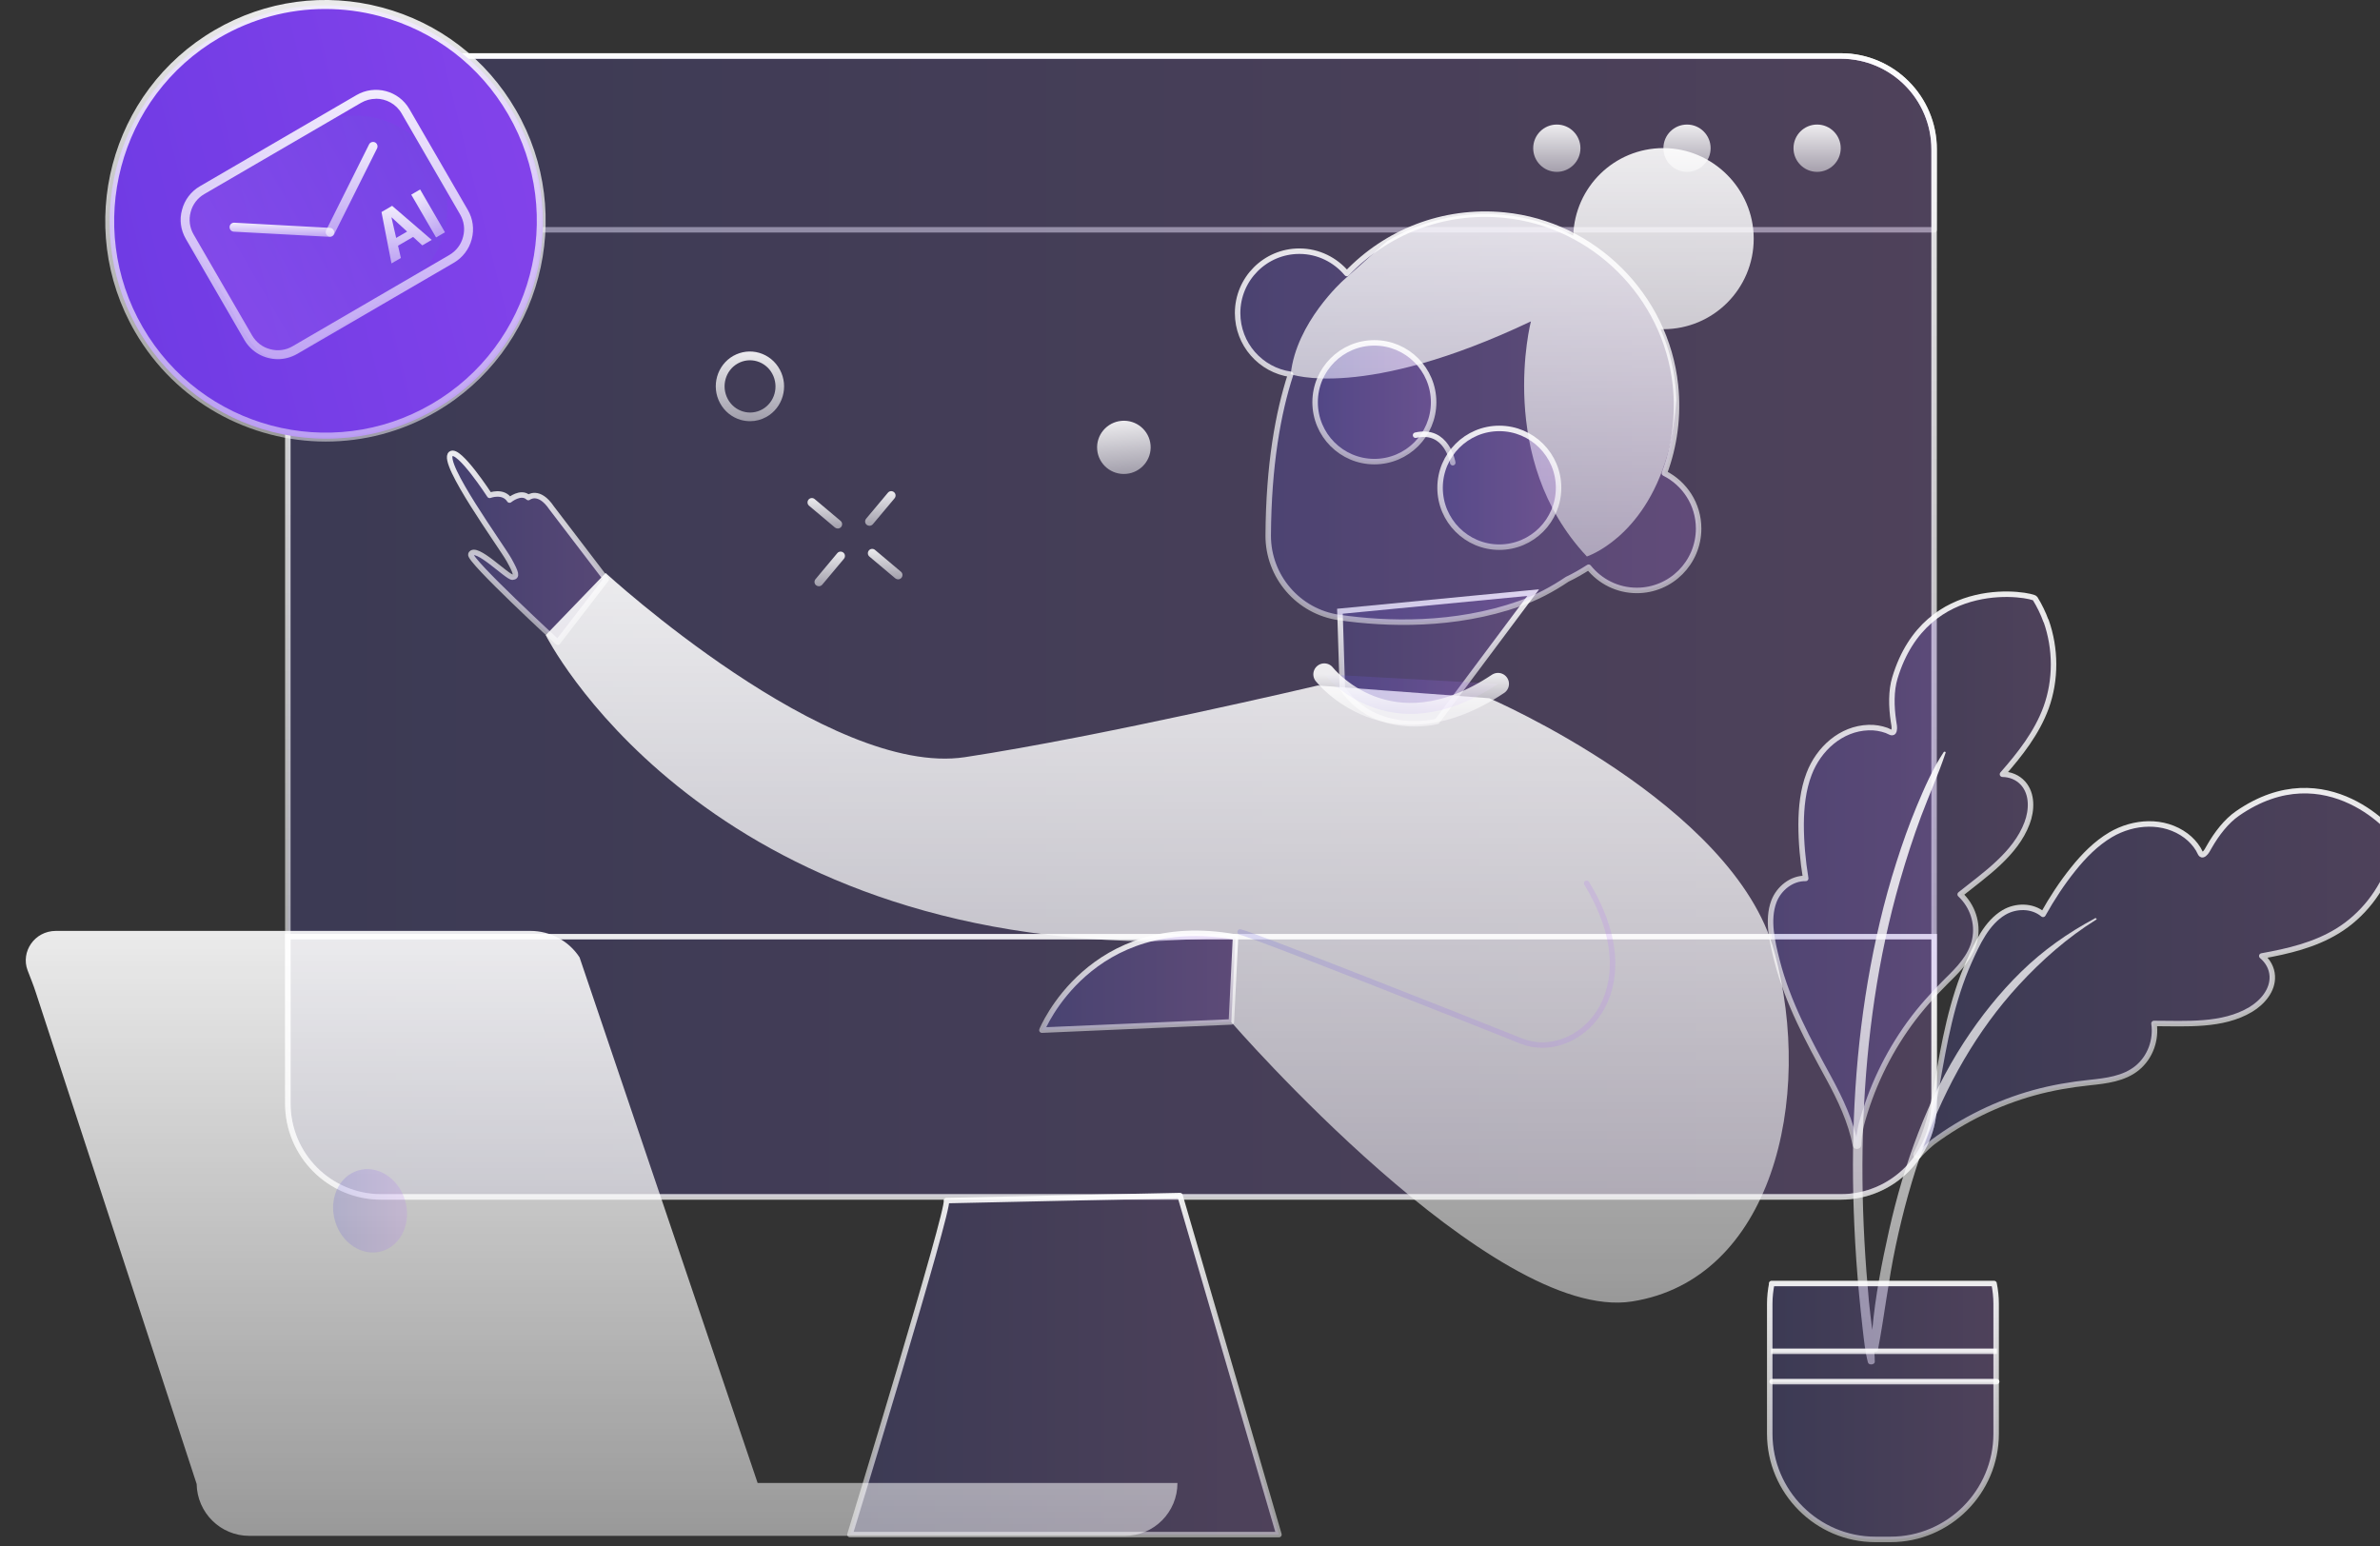 <svg width="434" height="282" viewBox="0 0 434 282" fill="none" xmlns="http://www.w3.org/2000/svg">
<rect x="0" y="0" width="434" height="282" fill="#333333" stroke="none"/>
<g clip-path="url(#clip0_1033_62884)">
<path d="M335.682 10.208H69.513C60.123 10.208 52.488 17.838 52.488 27.247V41.909H352.706V27.247C352.706 17.838 345.091 10.208 335.682 10.208Z" stroke="url(#paint0_linear_1033_62884)" stroke-linecap="round" stroke-linejoin="round"/>
<path d="M335.682 10.208H69.493C60.101 10.208 52.488 17.837 52.488 27.247V201.237C52.488 210.648 60.101 218.277 69.493 218.277H335.682C345.073 218.277 352.686 210.648 352.686 201.237V27.247C352.686 17.837 345.073 10.208 335.682 10.208Z" fill="url(#paint1_linear_1033_62884)" fill-opacity="0.2" stroke="url(#paint2_linear_1033_62884)" stroke-linecap="round" stroke-linejoin="round"/>
<circle cx="59.5" cy="40.5" r="39.5" fill="#7434E7"/>
<path d="M172.576 218.936C173.273 220.095 154.993 279.843 154.993 279.843H233.217L215.176 218.017L172.596 218.936H172.576Z" fill="url(#paint3_linear_1033_62884)" fill-opacity="0.2" stroke="url(#paint4_linear_1033_62884)" stroke-linecap="round" stroke-linejoin="round"/>
<path d="M279.585 27.027C279.585 24.63 281.519 22.713 283.891 22.713C286.263 22.713 288.197 24.65 288.197 27.027C288.197 29.405 286.263 31.342 283.891 31.342C281.519 31.342 279.585 29.405 279.585 27.027Z" fill="url(#paint5_linear_1033_62884)"/>
<path d="M303.327 27.027C303.327 24.63 305.261 22.713 307.633 22.713C310.005 22.713 311.939 24.65 311.939 27.027C311.939 29.405 310.005 31.342 307.633 31.342C305.261 31.342 303.327 29.405 303.327 27.027Z" fill="url(#paint6_linear_1033_62884)"/>
<path d="M327.05 27.027C327.05 24.63 328.983 22.713 331.356 22.713C333.728 22.713 335.662 24.65 335.662 27.027C335.662 29.405 333.728 31.342 331.356 31.342C328.983 31.342 327.05 29.405 327.05 27.027Z" fill="url(#paint7_linear_1033_62884)"/>
<path d="M52.488 170.814V201.217C52.488 210.626 60.103 218.257 69.513 218.257H335.682C345.071 218.257 352.706 210.626 352.706 201.217V170.814H52.488Z" stroke="url(#paint8_linear_1033_62884)" stroke-miterlimit="10"/>
<path d="M279.586 108.07L262.043 131.561C262.043 131.561 250.84 134.378 244.779 125.509L244.341 111.466L279.586 108.07Z" fill="url(#paint9_linear_1033_62884)" fill-opacity="0.2" stroke="url(#paint10_linear_1033_62884)" stroke-miterlimit="10"/>
<path d="M303.507 86.276C305.341 81.362 306.118 75.909 305.52 70.215C303.786 53.955 290.609 40.851 274.362 39.233C263.039 38.114 252.713 42.429 245.596 49.88C243.523 47.403 240.413 45.805 236.945 45.805C230.725 45.805 225.682 50.859 225.682 57.091C225.682 62.784 229.888 67.479 235.35 68.258C233.058 75.289 231.343 84.798 231.263 97.622C231.224 105.133 236.765 111.546 244.181 112.604C252.952 113.863 265.212 114.242 277.074 110.087C280.203 108.989 283.094 107.45 285.785 105.633C287.141 104.993 288.436 104.234 289.692 103.435C291.765 106.012 294.915 107.67 298.483 107.67C304.703 107.67 309.747 102.616 309.747 96.384C309.747 91.969 307.215 88.154 303.507 86.296V86.276Z" fill="url(#paint11_linear_1033_62884)" fill-opacity="0.2" stroke="url(#paint12_linear_1033_62884)" stroke-linecap="round" stroke-linejoin="round"/>
<path d="M303.328 60.028C303.148 60.028 302.969 60.028 302.79 60.008C304.205 63.184 305.142 66.62 305.521 70.215C305.62 71.134 305.66 72.053 305.7 72.972C305.361 76.748 304.843 80.223 304.025 83.04C299.68 98.142 289.373 101.478 289.373 101.478C272.688 83.719 279.167 58.609 279.167 58.609C248.627 73.112 235.37 68.238 235.37 68.238C236.347 58.809 244.939 51.138 244.939 51.138L252.913 44.007C259.093 40.291 266.488 38.434 274.363 39.213C278.828 39.652 283.054 40.971 286.882 42.988C287.161 34.099 294.397 27.007 303.328 27.007C312.259 27.007 319.794 34.398 319.794 43.528C319.794 52.657 312.418 60.028 303.328 60.028Z" fill="url(#paint13_linear_1033_62884)"/>
<path d="M250.62 84.179C256.587 84.179 261.425 79.331 261.425 73.352C261.425 67.372 256.587 62.525 250.62 62.525C244.653 62.525 239.815 67.372 239.815 73.352C239.815 79.331 244.653 84.179 250.62 84.179Z" fill="url(#paint14_linear_1033_62884)" fill-opacity="0.2" stroke="url(#paint15_linear_1033_62884)" stroke-miterlimit="10"/>
<path d="M273.405 99.78C279.372 99.78 284.21 94.932 284.21 88.953C284.21 82.973 279.372 78.126 273.405 78.126C267.438 78.126 262.601 82.973 262.601 88.953C262.601 94.932 267.438 99.78 273.405 99.78Z" fill="url(#paint16_linear_1033_62884)" fill-opacity="0.2" stroke="url(#paint17_linear_1033_62884)" stroke-miterlimit="10"/>
<path d="M264.914 84.378C264.914 84.378 263.857 78.046 258.136 79.364" stroke="url(#paint18_linear_1033_62884)" stroke-linecap="round" stroke-linejoin="round"/>
<path d="M101.667 117.099C101.667 117.099 85.401 102.117 85.859 101.078C86.676 99.26 92.557 105.333 93.454 105.253C94.331 105.173 94.172 104.534 92.836 102.117C91.501 99.7 80.237 84.258 82.231 82.76C83.666 81.662 89.288 90.331 89.288 90.331C89.288 90.331 91.74 89.372 92.916 91.19C92.916 91.19 94.989 89.472 96.345 90.731C96.345 90.731 98.258 89.153 100.611 92.648L110.538 105.653L101.707 117.119L101.667 117.099Z" fill="url(#paint19_linear_1033_62884)" fill-opacity="0.2" stroke="url(#paint20_linear_1033_62884)" stroke-linecap="round" stroke-linejoin="round"/>
<path d="M240.374 124.989C240.374 124.989 200.823 134.298 175.965 138.074C151.106 141.849 110.439 104.494 110.439 104.494L99.515 115.82C99.515 115.82 126.825 170.534 209.475 171.673L225.283 170.914L224.526 186.395C224.526 186.395 272.17 241.309 297.587 237.334C323.003 233.379 330.918 200.538 323.562 173.551C316.226 146.563 271.572 127.326 271.572 127.326L240.354 125.009L240.374 124.989Z" fill="url(#paint21_linear_1033_62884)"/>
<path d="M224.545 186.355L189.998 187.853C189.998 187.853 198.769 166.14 225.303 170.874L224.545 186.355Z" fill="url(#paint22_linear_1033_62884)" fill-opacity="0.2" stroke="url(#paint23_linear_1033_62884)" stroke-linecap="round" stroke-linejoin="round"/>
<path d="M241.49 122.972C241.49 122.972 253.232 137.974 273.167 124.71L241.49 122.972Z" fill="url(#paint24_linear_1033_62884)" fill-opacity="0.2"/>
<path d="M241.49 122.972C241.49 122.972 253.232 137.974 273.167 124.71" stroke="url(#paint25_linear_1033_62884)" stroke-width="4" stroke-linecap="round" stroke-linejoin="round"/>
<path d="M226.14 169.955C227.974 170.255 267.524 185.876 277.432 189.851C287.359 193.826 301.553 181.122 289.333 161.086" stroke="url(#paint26_linear_1033_62884)" stroke-opacity="0.2" stroke-linecap="round" stroke-linejoin="round"/>
<path d="M373.092 113.243C372.574 111.805 371.896 110.427 371.098 109.128C370.68 108.449 351.283 104.634 345.542 123.611C344.824 125.968 344.884 128.885 345.283 131.521C345.363 132.061 345.522 132.68 345.383 133.239C345.203 133.978 344.545 133.379 344.027 133.199C342.971 132.82 341.854 132.64 340.738 132.68C335.694 132.84 331.628 136.575 329.893 141.13C328.777 144.046 328.458 147.202 328.438 150.299C328.438 153.615 328.737 156.911 329.275 160.187C326.724 160.127 324.391 161.985 323.474 164.382C322.198 167.778 323.195 171.853 324.052 175.229C326.006 182.86 329.754 189.751 333.501 196.623C335.595 200.478 337.508 204.513 338.346 208.848C338.385 209.108 338.904 209.048 338.904 208.788C338.884 207.71 339.302 205.532 339.402 205.153C341.176 198.521 344.147 192.268 348.173 186.695C350.207 183.898 352.499 181.341 354.951 178.904C357.124 176.787 359.457 174.45 360.114 171.353C360.752 168.337 359.676 165.181 357.443 163.103C361.988 159.468 367.53 155.732 369.643 150.099C370.52 147.782 370.66 144.805 368.926 142.848C367.929 141.729 366.553 141.21 365.158 141.19C368.367 137.534 371.417 133.659 373.112 129.044C374.946 123.99 374.906 118.277 373.112 113.203L373.092 113.243Z" fill="url(#paint27_linear_1033_62884)" fill-opacity="0.2" stroke="url(#paint28_linear_1033_62884)" stroke-linecap="round" stroke-linejoin="round"/>
<path d="M435.986 157.45C436.485 156.012 436.804 154.494 437.003 152.976C437.103 152.176 424.304 137.075 408.018 148.341C405.984 149.739 404.21 152.057 402.895 154.354C402.615 154.833 402.356 155.413 401.918 155.752C401.32 156.212 401.18 155.333 400.881 154.873C400.303 153.914 399.526 153.075 398.628 152.396C394.582 149.38 389.08 149.759 384.893 152.216C382.222 153.795 379.989 156.072 378.056 158.489C375.983 161.066 374.168 163.842 372.554 166.739C370.6 165.101 367.61 165.101 365.417 166.399C362.287 168.257 360.553 172.053 359.118 175.249C355.888 182.44 354.533 190.171 353.197 197.881C352.44 202.196 351.423 206.551 349.39 210.466C349.27 210.686 349.709 210.986 349.868 210.766C350.526 209.907 352.2 208.469 352.519 208.229C358.041 204.154 364.261 201.117 370.859 199.28C374.188 198.361 377.577 197.782 381.006 197.422C384.016 197.102 387.305 196.743 389.738 194.745C392.11 192.788 393.226 189.651 392.788 186.635C398.609 186.635 405.267 187.174 410.41 184.098C412.523 182.84 414.497 180.602 414.357 177.985C414.277 176.487 413.52 175.229 412.443 174.33C417.228 173.471 422.032 172.352 426.218 169.795C430.803 166.999 434.312 162.484 436.046 157.41L435.986 157.45Z" fill="url(#paint29_linear_1033_62884)" fill-opacity="0.2" stroke="url(#paint30_linear_1033_62884)" stroke-linecap="round" stroke-linejoin="round"/>
<path d="M382.002 167.478C377.079 170.115 372.573 173.291 368.566 177.206C364.619 181.062 361.151 185.436 358.14 190.051C351.403 200.438 347.196 212.304 344.485 224.329C343.15 230.282 341.953 236.415 341.415 242.528C341.196 240.75 340.957 238.992 340.797 237.234C340.458 233.578 340.179 229.903 339.98 226.227C339.581 218.816 339.501 211.405 339.8 203.994C340.399 189.312 342.412 174.649 346.499 160.506C347.635 156.571 348.891 152.676 350.326 148.841C351.781 144.965 353.496 141.17 354.791 137.254C354.851 137.075 354.552 137.015 354.453 137.135C352.419 140.211 350.924 143.667 349.509 147.043C348.113 150.399 346.897 153.834 345.801 157.29C343.528 164.382 341.854 171.653 340.598 178.984C338.106 193.686 337.468 208.648 338.146 223.55C338.325 227.705 338.624 231.84 339.003 235.975C339.202 238.093 339.422 240.21 339.661 242.328C339.9 244.365 340.1 246.443 340.618 248.44C340.757 249 341.874 248.92 341.874 248.301C341.874 247.721 341.834 247.122 341.794 246.523C342.093 246.543 342.412 246.423 342.452 246.143C343.648 239.851 344.346 233.498 345.681 227.226C347.017 220.914 348.711 214.681 350.944 208.628C354.831 198.021 360.473 187.953 368.148 179.623C372.314 175.109 377.039 170.934 382.262 167.698C382.461 167.578 382.182 167.358 382.022 167.438L382.002 167.478Z" fill="url(#paint31_linear_1033_62884)"/>
<path d="M323.096 234.058C322.856 235.256 322.717 236.515 322.717 237.773V261.445C322.717 272.052 331.368 280.721 341.954 280.721H344.765C355.35 280.721 364.002 272.052 364.002 261.445V237.773C364.002 236.495 363.862 235.256 363.623 234.058H323.056H323.096Z" fill="url(#paint32_linear_1033_62884)" fill-opacity="0.2" stroke="url(#paint33_linear_1033_62884)" stroke-linecap="round" stroke-linejoin="round"/>
<path d="M364.141 246.423H322.956" stroke="url(#paint34_linear_1033_62884)" stroke-miterlimit="10"/>
<path d="M364.101 251.956H323.155" stroke="url(#paint35_linear_1033_62884)" stroke-linecap="round" stroke-linejoin="round"/>
<path d="M68.82 78.564C89.924 73.319 102.79 51.923 97.555 30.775C92.32 9.626 70.968 -3.265 49.864 1.98C28.759 7.225 15.894 28.622 21.128 49.77C26.363 70.918 47.715 83.81 68.82 78.564Z" fill="url(#paint36_linear_1033_62884)" fill-opacity="0.2"/>
<path d="M59.426 80.523C45.571 80.523 32.075 73.352 24.62 60.507C13.496 41.31 20.015 16.62 39.172 5.473C48.442 0.06 59.267 -1.398 69.633 1.358C79.999 4.115 88.69 10.747 94.073 20.056C105.196 39.253 98.678 63.943 79.52 75.09C73.181 78.785 66.244 80.523 59.406 80.523H59.426ZM59.286 1.638C52.568 1.638 45.95 3.416 39.99 6.892C21.61 17.599 15.35 41.27 26.035 59.688C36.72 78.106 60.343 84.378 78.723 73.671C97.103 62.964 103.362 39.293 92.677 20.875C87.514 11.946 79.181 5.593 69.214 2.936C65.925 2.058 62.596 1.638 59.286 1.638Z" fill="url(#paint37_linear_1033_62884)"/>
<path d="M55 64L73.186 52.549C81.23 47.866 83.964 37.538 79.293 29.483C74.621 21.427 64.314 18.694 56.27 23.377L36.5 35.5C28.456 40.184 35.288 44.33 39.96 52.385C44.631 60.441 46.956 68.684 55 64Z" fill="url(#paint38_linear_1033_62884)" fill-opacity="0.2"/>
<path d="M50.674 65.501C48.242 65.501 45.87 64.243 44.554 61.985L33.909 43.607C32.952 41.969 32.713 40.072 33.191 38.254C33.67 36.436 34.846 34.898 36.461 33.959L65.007 17.339C68.376 15.382 72.702 16.52 74.656 19.896L85.301 38.274C86.258 39.912 86.497 41.81 86.019 43.627C85.54 45.445 84.364 46.983 82.749 47.922L54.203 64.542C53.086 65.181 51.87 65.501 50.674 65.501ZM68.536 18.018C67.619 18.018 66.682 18.258 65.825 18.757L37.278 35.377C36.022 36.096 35.125 37.275 34.766 38.673C34.388 40.072 34.587 41.53 35.324 42.788L45.97 61.166C46.707 62.425 47.863 63.324 49.279 63.683C50.674 64.063 52.149 63.863 53.385 63.124L81.932 46.504C83.188 45.765 84.085 44.606 84.444 43.188C84.822 41.79 84.623 40.331 83.885 39.073L73.24 20.695C72.244 18.957 70.41 17.998 68.536 17.998V18.018Z" fill="url(#paint39_linear_1033_62884)"/>
<path d="M60.204 43.148C60.084 43.148 59.965 43.128 59.845 43.068C59.446 42.868 59.287 42.369 59.486 41.969L67.301 26.328C67.5 25.929 67.998 25.769 68.397 25.969C68.796 26.168 68.955 26.668 68.756 27.067L60.941 42.709C60.802 42.988 60.503 43.168 60.204 43.168V43.148Z" fill="url(#paint40_linear_1033_62884)"/>
<path d="M60.123 43.188C60.123 43.188 60.103 43.188 60.084 43.188L42.641 42.249C42.182 42.229 41.843 41.83 41.863 41.39C41.883 40.931 42.282 40.591 42.72 40.611L60.163 41.55C60.622 41.57 60.961 41.969 60.941 42.409C60.921 42.848 60.562 43.188 60.123 43.188Z" fill="url(#paint41_linear_1033_62884)"/>
<path d="M69.572 38.693L71.386 48.042L73.101 47.043L72.582 44.806L75.333 43.208L77.008 44.746L78.722 43.747L71.506 37.535L69.592 38.653L69.572 38.693ZM72.243 43.388L71.386 39.652H71.426L74.237 42.229L72.243 43.388Z" fill="url(#paint42_linear_1033_62884)"/>
<path d="M76.612 34.552L74.992 35.495L79.519 43.302L81.139 42.358L76.612 34.552Z" fill="url(#paint43_linear_1033_62884)"/>
<path d="M138.151 270.419L105.686 174.585C103.731 171.577 100.355 169.757 96.701 169.757H10.208C6.278 169.757 3.75 173.576 5.034 176.959C5.547 178.305 6.1 179.631 6.535 180.996L35.86 270.617C35.958 275.86 40.204 280.075 45.457 280.075H205.114C210.426 280.075 214.712 275.762 214.712 270.439H138.151V270.419Z" fill="url(#paint44_linear_1033_62884)"/>
<path d="M73.854 218.871C75.078 222.927 73.202 227.083 69.687 228.151C66.172 229.22 62.322 226.786 61.117 222.729C59.893 218.673 61.769 214.517 65.284 213.449C68.799 212.38 72.649 214.814 73.854 218.871Z" fill="url(#paint45_linear_1033_62884)" fill-opacity="0.2"/>
<path d="M158.562 95.884C158.382 95.884 158.203 95.824 158.043 95.705C157.704 95.425 157.665 94.925 157.944 94.586L161.911 89.852C162.19 89.512 162.688 89.472 163.027 89.752C163.366 90.031 163.406 90.531 163.127 90.87L159.16 95.605C159 95.784 158.781 95.884 158.542 95.884H158.562Z" fill="url(#paint46_linear_1033_62884)"/>
<path d="M149.331 106.911C149.152 106.911 148.972 106.851 148.813 106.731C148.474 106.452 148.434 105.952 148.713 105.613L152.68 100.878C152.959 100.539 153.458 100.499 153.797 100.778C154.135 101.058 154.175 101.558 153.896 101.897L149.929 106.631C149.77 106.811 149.55 106.911 149.311 106.911H149.331Z" fill="url(#paint47_linear_1033_62884)"/>
<path d="M152.78 96.384C152.601 96.384 152.421 96.324 152.262 96.204L147.537 92.229C147.199 91.949 147.159 91.45 147.438 91.11C147.717 90.771 148.215 90.731 148.554 91.01L153.279 94.986C153.618 95.265 153.657 95.765 153.378 96.104C153.219 96.284 153 96.384 152.76 96.384H152.78Z" fill="url(#paint48_linear_1033_62884)"/>
<path d="M163.784 105.653C163.605 105.653 163.425 105.593 163.266 105.473L158.541 101.498C158.202 101.218 158.163 100.719 158.442 100.379C158.721 100.039 159.219 99.999 159.558 100.279L164.283 104.254C164.621 104.534 164.661 105.033 164.382 105.373C164.223 105.553 164.003 105.653 163.764 105.653H163.784Z" fill="url(#paint49_linear_1033_62884)"/>
<path d="M136.792 76.807C136.214 76.807 135.636 76.727 135.058 76.568C133.443 76.088 132.108 75.01 131.29 73.491C129.636 70.415 130.752 66.56 133.742 64.882C135.197 64.083 136.852 63.883 138.447 64.342C140.062 64.822 141.397 65.9 142.214 67.419C143.869 70.495 142.753 74.35 139.763 76.028C138.826 76.548 137.809 76.807 136.792 76.807ZM134.54 66.28C132.287 67.538 131.47 70.435 132.706 72.752C133.304 73.871 134.3 74.69 135.516 75.049C136.693 75.389 137.929 75.249 139.005 74.65C141.258 73.391 142.075 70.495 140.839 68.178C140.241 67.059 139.244 66.24 138.028 65.88C136.852 65.541 135.616 65.681 134.54 66.28Z" fill="url(#paint50_linear_1033_62884)"/>
<path d="M205.362 86.415C208.049 86.182 210.04 83.827 209.808 81.156C209.577 78.486 207.211 76.51 204.524 76.743C201.837 76.977 199.846 79.332 200.077 82.003C200.308 84.673 202.674 86.649 205.362 86.415Z" fill="url(#paint51_linear_1033_62884)"/>
</g>
<defs>
<linearGradient id="paint0_linear_1033_62884" x1="202.597" y1="10.208" x2="202.597" y2="41.909" gradientUnits="userSpaceOnUse">
<stop stop-color="white" stop-opacity="0.9"/>
<stop offset="1" stop-color="white" stop-opacity="0.5"/>
</linearGradient>
<linearGradient id="paint1_linear_1033_62884" x1="52.488" y1="114.242" x2="352.686" y2="114.242" gradientUnits="userSpaceOnUse">
<stop stop-color="#5D55D7"/>
<stop offset="1" stop-color="#BA7BF8"/>
</linearGradient>
<linearGradient id="paint2_linear_1033_62884" x1="202.587" y1="10.208" x2="202.587" y2="218.277" gradientUnits="userSpaceOnUse">
<stop stop-color="white" stop-opacity="0.9"/>
<stop offset="1" stop-color="white" stop-opacity="0.5"/>
</linearGradient>
<linearGradient id="paint3_linear_1033_62884" x1="154.993" y1="248.93" x2="233.217" y2="248.93" gradientUnits="userSpaceOnUse">
<stop stop-color="#5D55D7"/>
<stop offset="1" stop-color="#BA7BF8"/>
</linearGradient>
<linearGradient id="paint4_linear_1033_62884" x1="194.105" y1="218.017" x2="194.105" y2="279.843" gradientUnits="userSpaceOnUse">
<stop stop-color="white" stop-opacity="0.9"/>
<stop offset="1" stop-color="white" stop-opacity="0.5"/>
</linearGradient>
<linearGradient id="paint5_linear_1033_62884" x1="283.891" y1="22.713" x2="283.891" y2="31.342" gradientUnits="userSpaceOnUse">
<stop stop-color="white" stop-opacity="0.9"/>
<stop offset="1" stop-color="white" stop-opacity="0.5"/>
</linearGradient>
<linearGradient id="paint6_linear_1033_62884" x1="307.633" y1="22.713" x2="307.633" y2="31.342" gradientUnits="userSpaceOnUse">
<stop stop-color="white" stop-opacity="0.9"/>
<stop offset="1" stop-color="white" stop-opacity="0.5"/>
</linearGradient>
<linearGradient id="paint7_linear_1033_62884" x1="331.356" y1="22.713" x2="331.356" y2="31.342" gradientUnits="userSpaceOnUse">
<stop stop-color="white" stop-opacity="0.9"/>
<stop offset="1" stop-color="white" stop-opacity="0.5"/>
</linearGradient>
<linearGradient id="paint8_linear_1033_62884" x1="202.597" y1="170.814" x2="202.597" y2="218.257" gradientUnits="userSpaceOnUse">
<stop stop-color="white" stop-opacity="0.9"/>
<stop offset="1" stop-color="white" stop-opacity="0.5"/>
</linearGradient>
<linearGradient id="paint9_linear_1033_62884" x1="244.341" y1="120.028" x2="279.586" y2="120.028" gradientUnits="userSpaceOnUse">
<stop stop-color="#5D55D7"/>
<stop offset="1" stop-color="#BA7BF8"/>
</linearGradient>
<linearGradient id="paint10_linear_1033_62884" x1="261.963" y1="108.07" x2="261.963" y2="131.986" gradientUnits="userSpaceOnUse">
<stop stop-color="white" stop-opacity="0.9"/>
<stop offset="1" stop-color="white" stop-opacity="0.5"/>
</linearGradient>
<linearGradient id="paint11_linear_1033_62884" x1="225.682" y1="76.258" x2="309.747" y2="76.258" gradientUnits="userSpaceOnUse">
<stop stop-color="#5D55D7"/>
<stop offset="1" stop-color="#BA7BF8"/>
</linearGradient>
<linearGradient id="paint12_linear_1033_62884" x1="267.714" y1="39.057" x2="267.714" y2="113.459" gradientUnits="userSpaceOnUse">
<stop stop-color="white" stop-opacity="0.9"/>
<stop offset="1" stop-color="white" stop-opacity="0.5"/>
</linearGradient>
<linearGradient id="paint13_linear_1033_62884" x1="277.582" y1="27.007" x2="277.582" y2="101.478" gradientUnits="userSpaceOnUse">
<stop stop-color="white" stop-opacity="0.9"/>
<stop offset="1" stop-color="white" stop-opacity="0.5"/>
</linearGradient>
<linearGradient id="paint14_linear_1033_62884" x1="239.815" y1="73.352" x2="261.425" y2="73.352" gradientUnits="userSpaceOnUse">
<stop stop-color="#5D55D7"/>
<stop offset="1" stop-color="#BA7BF8"/>
</linearGradient>
<linearGradient id="paint15_linear_1033_62884" x1="250.62" y1="62.525" x2="250.62" y2="84.179" gradientUnits="userSpaceOnUse">
<stop stop-color="white" stop-opacity="0.9"/>
<stop offset="1" stop-color="white" stop-opacity="0.5"/>
</linearGradient>
<linearGradient id="paint16_linear_1033_62884" x1="262.601" y1="88.953" x2="284.21" y2="88.953" gradientUnits="userSpaceOnUse">
<stop stop-color="#5D55D7"/>
<stop offset="1" stop-color="#BA7BF8"/>
</linearGradient>
<linearGradient id="paint17_linear_1033_62884" x1="273.405" y1="78.126" x2="273.405" y2="99.78" gradientUnits="userSpaceOnUse">
<stop stop-color="white" stop-opacity="0.9"/>
<stop offset="1" stop-color="white" stop-opacity="0.5"/>
</linearGradient>
<linearGradient id="paint18_linear_1033_62884" x1="261.525" y1="79.184" x2="261.525" y2="84.378" gradientUnits="userSpaceOnUse">
<stop stop-color="white" stop-opacity="0.9"/>
<stop offset="1" stop-color="white" stop-opacity="0.5"/>
</linearGradient>
<linearGradient id="paint19_linear_1033_62884" x1="81.995" y1="99.891" x2="110.538" y2="99.891" gradientUnits="userSpaceOnUse">
<stop stop-color="#5D55D7"/>
<stop offset="1" stop-color="#BA7BF8"/>
</linearGradient>
<linearGradient id="paint20_linear_1033_62884" x1="96.267" y1="82.664" x2="96.267" y2="117.119" gradientUnits="userSpaceOnUse">
<stop stop-color="white" stop-opacity="0.9"/>
<stop offset="1" stop-color="white" stop-opacity="0.5"/>
</linearGradient>
<linearGradient id="paint21_linear_1033_62884" x1="212.852" y1="104.494" x2="212.852" y2="237.54" gradientUnits="userSpaceOnUse">
<stop stop-color="white" stop-opacity="0.9"/>
<stop offset="1" stop-color="white" stop-opacity="0.5"/>
</linearGradient>
<linearGradient id="paint22_linear_1033_62884" x1="189.998" y1="179.026" x2="225.303" y2="179.026" gradientUnits="userSpaceOnUse">
<stop stop-color="#5D55D7"/>
<stop offset="1" stop-color="#BA7BF8"/>
</linearGradient>
<linearGradient id="paint23_linear_1033_62884" x1="207.65" y1="170.199" x2="207.65" y2="187.853" gradientUnits="userSpaceOnUse">
<stop stop-color="white" stop-opacity="0.9"/>
<stop offset="1" stop-color="white" stop-opacity="0.5"/>
</linearGradient>
<linearGradient id="paint24_linear_1033_62884" x1="241.49" y1="126.579" x2="273.167" y2="126.579" gradientUnits="userSpaceOnUse">
<stop stop-color="#5D55D7"/>
<stop offset="1" stop-color="#BA7BF8"/>
</linearGradient>
<linearGradient id="paint25_linear_1033_62884" x1="257.328" y1="122.972" x2="257.328" y2="130.186" gradientUnits="userSpaceOnUse">
<stop stop-color="white" stop-opacity="0.9"/>
<stop offset="1" stop-color="white" stop-opacity="0.5"/>
</linearGradient>
<linearGradient id="paint26_linear_1033_62884" x1="226.14" y1="175.832" x2="294.06" y2="175.832" gradientUnits="userSpaceOnUse">
<stop stop-color="#5D55D7"/>
<stop offset="1" stop-color="#BA7BF8"/>
</linearGradient>
<linearGradient id="paint27_linear_1033_62884" x1="322.866" y1="158.689" x2="374.472" y2="158.689" gradientUnits="userSpaceOnUse">
<stop stop-color="#5D55D7"/>
<stop offset="1" stop-color="#BA7BF8"/>
</linearGradient>
<linearGradient id="paint28_linear_1033_62884" x1="348.669" y1="108.362" x2="348.669" y2="209.016" gradientUnits="userSpaceOnUse">
<stop stop-color="white" stop-opacity="0.9"/>
<stop offset="1" stop-color="white" stop-opacity="0.5"/>
</linearGradient>
<linearGradient id="paint29_linear_1033_62884" x1="349.369" y1="177.512" x2="437.003" y2="177.512" gradientUnits="userSpaceOnUse">
<stop stop-color="#5D55D7"/>
<stop offset="1" stop-color="#BA7BF8"/>
</linearGradient>
<linearGradient id="paint30_linear_1033_62884" x1="393.186" y1="144.182" x2="393.186" y2="210.843" gradientUnits="userSpaceOnUse">
<stop stop-color="white" stop-opacity="0.9"/>
<stop offset="1" stop-color="white" stop-opacity="0.5"/>
</linearGradient>
<linearGradient id="paint31_linear_1033_62884" x1="360.112" y1="137.072" x2="360.112" y2="248.816" gradientUnits="userSpaceOnUse">
<stop stop-color="white" stop-opacity="0.9"/>
<stop offset="1" stop-color="white" stop-opacity="0.5"/>
</linearGradient>
<linearGradient id="paint32_linear_1033_62884" x1="322.717" y1="257.39" x2="364.002" y2="257.39" gradientUnits="userSpaceOnUse">
<stop stop-color="#5D55D7"/>
<stop offset="1" stop-color="#BA7BF8"/>
</linearGradient>
<linearGradient id="paint33_linear_1033_62884" x1="343.359" y1="234.058" x2="343.359" y2="280.721" gradientUnits="userSpaceOnUse">
<stop stop-color="white" stop-opacity="0.9"/>
<stop offset="1" stop-color="white" stop-opacity="0.5"/>
</linearGradient>
<linearGradient id="paint34_linear_1033_62884" x1="343.549" y1="246.423" x2="343.549" y2="247.423" gradientUnits="userSpaceOnUse">
<stop stop-color="white" stop-opacity="0.9"/>
<stop offset="1" stop-color="white" stop-opacity="0.5"/>
</linearGradient>
<linearGradient id="paint35_linear_1033_62884" x1="343.628" y1="251.956" x2="343.628" y2="252.956" gradientUnits="userSpaceOnUse">
<stop stop-color="white" stop-opacity="0.9"/>
<stop offset="1" stop-color="white" stop-opacity="0.5"/>
</linearGradient>
<linearGradient id="paint36_linear_1033_62884" x1="21.128" y1="49.77" x2="97.573" y2="30.848" gradientUnits="userSpaceOnUse">
<stop stop-color="#5D55D7"/>
<stop offset="1" stop-color="#BA7BF8"/>
</linearGradient>
<linearGradient id="paint37_linear_1033_62884" x1="59.346" y1="-0.003" x2="59.346" y2="80.523" gradientUnits="userSpaceOnUse">
<stop stop-color="white" stop-opacity="0.9"/>
<stop offset="1" stop-color="white" stop-opacity="0.5"/>
</linearGradient>
<linearGradient id="paint38_linear_1033_62884" x1="79.293" y1="29.483" x2="39.919" y2="52.315" gradientUnits="userSpaceOnUse">
<stop stop-color="#5D55D7"/>
<stop offset="1" stop-color="#BA7BF8"/>
</linearGradient>
<linearGradient id="paint39_linear_1033_62884" x1="59.605" y1="16.382" x2="59.605" y2="65.501" gradientUnits="userSpaceOnUse">
<stop stop-color="white" stop-opacity="0.9"/>
<stop offset="1" stop-color="white" stop-opacity="0.5"/>
</linearGradient>
<linearGradient id="paint40_linear_1033_62884" x1="64.121" y1="25.883" x2="64.121" y2="43.168" gradientUnits="userSpaceOnUse">
<stop stop-color="white" stop-opacity="0.9"/>
<stop offset="1" stop-color="white" stop-opacity="0.5"/>
</linearGradient>
<linearGradient id="paint41_linear_1033_62884" x1="51.402" y1="40.61" x2="51.402" y2="43.188" gradientUnits="userSpaceOnUse">
<stop stop-color="white" stop-opacity="0.9"/>
<stop offset="1" stop-color="white" stop-opacity="0.5"/>
</linearGradient>
<linearGradient id="paint42_linear_1033_62884" x1="74.147" y1="37.535" x2="74.147" y2="48.042" gradientUnits="userSpaceOnUse">
<stop stop-color="white" stop-opacity="0.9"/>
<stop offset="1" stop-color="white" stop-opacity="0.5"/>
</linearGradient>
<linearGradient id="paint43_linear_1033_62884" x1="75.802" y1="35.023" x2="80.343" y2="42.822" gradientUnits="userSpaceOnUse">
<stop stop-color="white" stop-opacity="0.9"/>
<stop offset="1" stop-color="white" stop-opacity="0.5"/>
</linearGradient>
<linearGradient id="paint44_linear_1033_62884" x1="109.704" y1="169.757" x2="109.704" y2="280.075" gradientUnits="userSpaceOnUse">
<stop stop-color="white" stop-opacity="0.9"/>
<stop offset="1" stop-color="white" stop-opacity="0.5"/>
</linearGradient>
<linearGradient id="paint45_linear_1033_62884" x1="60.742" y1="220.8" x2="74.229" y2="220.8" gradientUnits="userSpaceOnUse">
<stop stop-color="#5D55D7"/>
<stop offset="1" stop-color="#BA7BF8"/>
</linearGradient>
<linearGradient id="paint46_linear_1033_62884" x1="160.535" y1="89.567" x2="160.535" y2="95.884" gradientUnits="userSpaceOnUse">
<stop stop-color="white" stop-opacity="0.9"/>
<stop offset="1" stop-color="white" stop-opacity="0.5"/>
</linearGradient>
<linearGradient id="paint47_linear_1033_62884" x1="151.305" y1="100.593" x2="151.305" y2="106.911" gradientUnits="userSpaceOnUse">
<stop stop-color="white" stop-opacity="0.9"/>
<stop offset="1" stop-color="white" stop-opacity="0.5"/>
</linearGradient>
<linearGradient id="paint48_linear_1033_62884" x1="150.408" y1="90.825" x2="150.408" y2="96.384" gradientUnits="userSpaceOnUse">
<stop stop-color="white" stop-opacity="0.9"/>
<stop offset="1" stop-color="white" stop-opacity="0.5"/>
</linearGradient>
<linearGradient id="paint49_linear_1033_62884" x1="161.412" y1="100.094" x2="161.412" y2="105.653" gradientUnits="userSpaceOnUse">
<stop stop-color="white" stop-opacity="0.9"/>
<stop offset="1" stop-color="white" stop-opacity="0.5"/>
</linearGradient>
<linearGradient id="paint50_linear_1033_62884" x1="136.752" y1="64.1" x2="136.752" y2="76.807" gradientUnits="userSpaceOnUse">
<stop stop-color="white" stop-opacity="0.9"/>
<stop offset="1" stop-color="white" stop-opacity="0.5"/>
</linearGradient>
<linearGradient id="paint51_linear_1033_62884" x1="204.524" y1="76.743" x2="205.365" y2="86.415" gradientUnits="userSpaceOnUse">
<stop stop-color="white" stop-opacity="0.9"/>
<stop offset="1" stop-color="white" stop-opacity="0.5"/>
</linearGradient>
<clipPath id="clip0_1033_62884">
<rect width="434" height="282" fill="white"/>
</clipPath>
</defs>
</svg>
